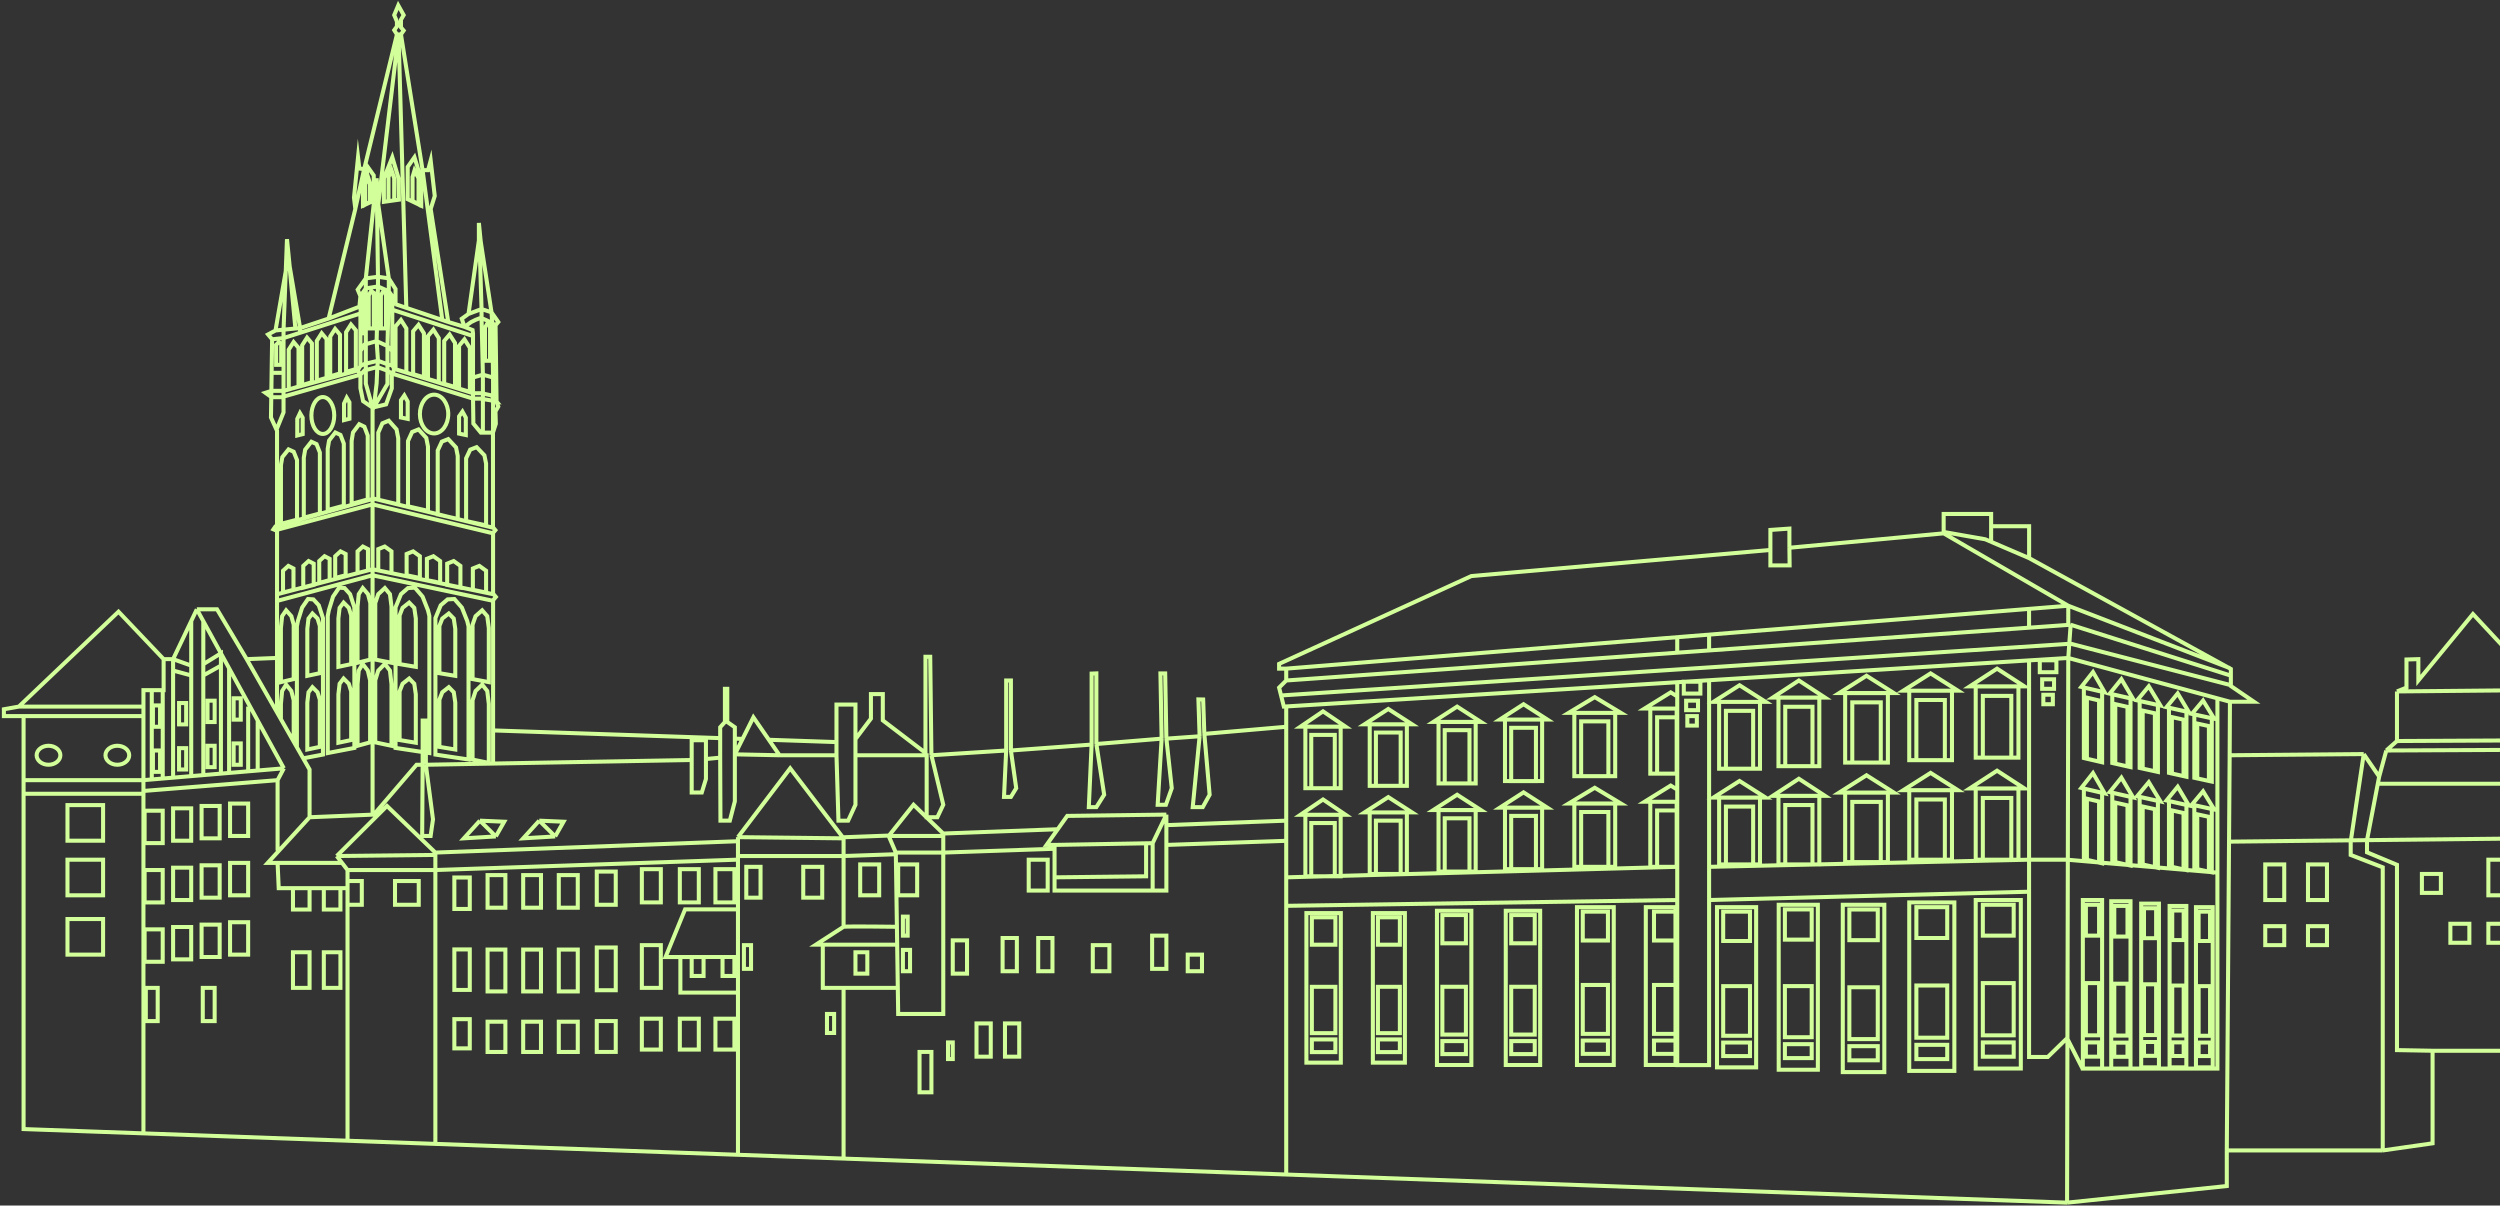 <?xml version="1.0" encoding="UTF-8"?> <svg xmlns="http://www.w3.org/2000/svg" width="927" height="447" viewBox="0 0 927 447" fill="none"><rect x="0" y="0" width="927" height="447" fill="#333333" stroke="none"/><path d="M272.48 273.883L275.345 273.981M182.118 270.813L267.044 273.696M317.381 273.829L322.941 266.463V257.371H327.345V267.112L343.163 279.167V243.527H344.925L345.369 280.048M345.369 280.048L373.091 278.286M345.369 280.048L349.764 298.402L347.567 303.037H343.608V280.049H317.203M373.091 278.286V252.326H374.844V278.286M373.091 278.286L372.281 295.493H374.843L376.81 292.264L374.844 278.286M374.844 278.286L404.772 276.089M404.772 276.089V249.764L406.533 249.693V275.875M404.772 276.089L403.73 299.283H406.533L409.424 294.683L406.533 275.875M406.533 275.875L430.732 273.891M430.732 273.891L430.287 249.693H432.049L432.493 273.891M430.732 273.891L429.264 298.402H432.324L434.486 292.263L432.493 273.891M432.493 273.891L444.815 273.011M444.815 273.011L444.37 259.337L446.132 259.372L446.568 272.13M444.815 273.011L442.262 299.283H445.98L448.534 294.684L446.568 272.13M446.568 272.13L476.932 269.488M476.932 269.488V261.952M476.932 269.488L476.932 435.516M476.932 261.952L476.051 262.006L474.289 254.968L476.932 252.326M476.932 261.952L766.915 243.973M476.932 252.326V247.931M476.932 252.326L767.796 231.651M476.932 247.931H474.289V246.17L545.577 213.608L656.464 203.929M476.932 247.931L766.915 224.605M656.464 203.929V196.5L663.51 196.002V203.11M656.464 203.929L656.464 209.65H663.59L663.51 203.11M663.51 203.11L720.706 197.764M720.706 197.764V190.575H738.312V195.121M720.706 197.764L721.151 197.328L736.115 199.962L752.396 206.945M720.706 197.764L766.915 224.605M738.312 195.121H752.396V206.945M738.312 195.121L738.312 200.905M752.396 206.945L827.198 248.056V254.372L835.756 260.2H826.86M826.86 260.2L826.753 280.048L876.476 279.612M826.86 260.2L766.915 243.973M876.476 279.612L882.196 287.975M876.476 279.612L871.636 312.085V317.013L883.522 321.604L883.522 426.583M882.196 287.975L884.839 278.286M882.196 287.975L877.686 311.534V316.035L888.797 320.67V389.378L902 389.618M884.839 278.286L888.798 274.772M884.839 278.286C885.72 278.286 949.526 277.966 949.526 277.966M888.798 274.772V256.383M888.798 274.772L945.122 274.488M888.798 256.383L892.321 254.968V244.542L896.724 244.408V252.326L916.964 227.683L940.727 253.207L945.122 255.849M888.798 256.383L945.122 255.849M945.122 255.849V274.488M945.122 274.488L949.526 277.966M949.526 277.966L951.723 296.773M951.723 296.773L980.325 310.412M951.723 296.773L937.64 290.608H881.76M980.325 310.412L977.683 313.935V338.578L971.527 349.138V389.618H902M980.325 310.412L826.531 312.085M902 389.618V423.941L883.522 426.583M883.522 426.583H825.694M825.694 426.583V439.777L766.47 445.942M825.694 426.583L826.753 280.493M766.47 445.942L8.742 418.656V265.529M766.47 445.942L766.915 243.973M8.742 265.529H1.438V262.993L6.98 262.006M8.742 265.529L53.189 265.529M6.98 262.006L43.945 226.811L60.671 244.408M6.98 262.006L53.189 262.006M60.671 244.408H64.185M60.671 244.408L60.67 255.921H53.188V420.258M64.185 244.408L72.984 225.93M64.185 244.408L64.185 288.358M64.185 244.408L70.901 246.811M72.984 225.93H80.475L91.471 244.408M72.984 225.93L105.251 284.888M91.471 244.408L102.467 243.972M91.471 244.408L114.789 285.333L114.789 303.037M285.095 274.31L310.166 275.164M8.742 294.327H53.189M767.796 231.651L826.86 250.414M767.796 231.651L766.915 243.973M475.019 257.878L767.795 238.688L826.859 253.973M766.915 224.605L826.86 247.745M766.915 224.605L766.915 231.651M752.378 225.779V232.745M752.378 244.871V391.931H759.317L766.47 384.965L772.191 396.219H822.216V258.865M633.733 235.316V241.179M621.918 236.269V241.989M633.733 252.202V394.947H621.918V252.958M752.378 330.652L633.733 333.731M621.919 333.73L476.932 335.883M634.027 321.418L752.378 318.775H766.47L822.216 323.571M621.919 321.417L476.932 325.314M621.981 292.815L619.499 291.285L609.819 297.281H622.07M621.705 286.863V262.753H611.928V286.863H621.705ZM621.705 286.863V265.974H614.454V286.863L621.705 286.863ZM621.919 258.234L619.499 256.73L609.819 262.727H622.061M273.636 428.193V310.412M273.636 310.412L293.004 284.888L312.799 310.857M273.636 310.412L312.799 310.857M312.799 310.857V343.649M312.799 343.649L302.541 350.286H305.094M312.799 343.649C314.56 343.409 332.567 343.65 332.567 343.65M305.094 350.286V366.3H312.799M305.094 350.286L332.567 350.286M312.799 366.3V429.608M312.799 366.3L332.567 366.301M332.167 316.133L333.047 375.98H349.764V309.096L338.741 298.402L329.524 309.977M332.167 316.133L329.524 309.977M332.167 316.133L349.764 316.141L391.222 314.718M329.524 309.977L349.328 309.977M432.493 302.05V330.216H391.027V313.295M432.493 302.05L395.724 302.539L388.064 313.295H391.027M432.493 302.05L427.404 312.654M391.027 313.295L427.404 312.654M427.404 312.654L427.404 330.216M391.026 325.314L424.976 324.931V312.698M432.324 313.304L476.932 311.773M332.176 316.747L312.799 317.414H273.636M273.636 311.925L161.433 316.133M161.433 316.133V322.61M161.433 316.133L143.489 298.847L124.859 317.414M161.433 316.133V424.155M161.433 322.61L273.636 318.757M161.433 322.61L128.863 322.609M329.863 309.816L312.505 310.466M392.334 307.477L349.578 309.078M476.932 304.301L432.2 305.973M273.636 337.191H254.028L246.795 354.86H252.285M252.285 354.86V368.054H273.636M252.285 354.86L273.636 354.859M128.863 422.971V322.609M128.863 322.609L124.859 317.414M124.859 317.414L160.997 317.014M114.789 303.037L99.273 319.967H102.929M114.789 303.037L138.614 302.05L154.458 283.572H156.718M102.929 319.967L103.348 329.335H128.863M102.929 319.967L126.834 319.967M105.251 284.888L102.929 289.283M105.251 284.888L53.189 289.283H8.742M102.929 289.283V315.43M102.929 289.283L53.188 293.287M317.203 280.049V261.259H310.166V280.049M317.203 280.049L317.203 298.402L314.489 304.301H310.895L310.166 280.049M310.166 280.049H289.045M289.045 280.049L279.357 265.974L272.48 279.711M289.045 280.049L272.48 279.711M272.48 279.711V269.666L269.678 267.7V255.405H268.797V267.727L267.044 269.666V280.93M272.48 279.711L272.48 297.112L270.62 304.3H267.142L267.044 280.93M267.044 280.93L261.76 281.446M261.76 281.446V274.488H256.475V281.81M261.76 281.446V288.847L260.221 293.865H256.475V281.81M256.475 281.81L157.91 283.572M157.91 283.572V267.175H156.718V283.572M157.91 283.572L160.552 303.811L159.672 309.976H156.54L156.718 283.572M205.863 310.146L208.959 304.692L199.946 304.301M205.863 310.146L193.995 310.858L199.946 304.301M205.863 310.146L199.946 304.301M183.861 310.146L186.957 304.692L177.945 304.301M183.861 310.146L171.993 310.858L177.945 304.301M183.861 310.146L177.945 304.301M70.902 230.316V287.788M75.386 230.316V287.334M84.949 247.78V286.569M81.916 286.57V242.256L75.386 246.286M95.554 267.175V285.706M92.022 262.006V286.009M60.341 288.678V255.921M56.276 255.921V288.678M81.916 246.811L75.386 250.458M64.185 248.635L70.901 250.459M147.172 12.787L148.675 12.751M150.677 114.599L147.777 12.751L140.259 75.792M166.21 119.394L146.665 112.802M166.21 119.394L172.225 121.191M166.21 119.394L159.698 77.473L161.202 72.678L159.698 59.502L158.737 63.096L156.691 63.097M146.665 112.802V107.17L144.165 103.22M146.665 112.802L145.464 112.206M144.165 103.22L140.152 102.624M144.165 103.22L140.153 75.072L139.654 66.086M144.165 103.22L144.165 108.015M140.152 102.624L135.642 103.22M140.152 102.624L139.654 66.086M140.152 102.624L140.152 106.218M135.642 103.22L132.635 107.41L133.64 109.812M135.642 103.22L135.642 106.939M135.642 103.22L138.649 75.072L139.654 66.086M133.64 109.812L133.275 113.718L121.834 118.122M133.64 109.812L135.642 106.939M156.691 63.097L164.004 118.647M156.691 63.097L148.675 12.76L149.681 11.336L148.675 10.153V7.306L149.681 5.598L147.679 2.004L146.176 5.598L147.181 7.991V9.788L146.176 11.176L147.181 12.787L135.046 62.678L133.258 62.501L132.76 58.31L131.256 73.283L131.754 77.473L121.843 118.122L111.283 121.645L107.422 98.861L106.417 88.683V97.9L102.155 122.543L99.397 124.02L100.901 125.817L100.474 154.793L102.725 159.766V264.417M138.151 151.137L135.642 142.24V106.939M138.151 151.137L143.159 149.936L145.277 144.02V138.504M138.151 151.137L134.636 148.744L133.64 143.904V138.922M138.151 151.137L138.151 302.495M135.642 106.939L140.152 106.218M144.165 108.015L143.667 128.317M144.165 108.015L140.152 106.218M144.165 108.015L145.464 109.813V112.206M143.667 128.317L139.654 126.485M143.667 128.317L145.464 130.16M143.667 128.317V142.356L138.614 151.021L139.654 142.125L139.903 136.084M173.728 116.396L178.559 114.599M173.728 116.396L177.571 89.146L177.571 82.651M173.728 116.396L171.219 118.193L172.225 121.191M178.559 114.599L182.251 115.8M178.559 114.599L177.571 82.651M178.559 114.599L178.559 117.953L179.057 138.922M182.251 115.8L184.76 119.394L183.755 120.595M182.251 115.8L178.239 89.448L177.571 82.651M182.251 115.8L182.536 119.857L182.82 139.945L182.838 147.276L182.794 160.336V195.513L183.683 196.581L182.829 197.595V220.112L183.87 221.349L182.838 222.567V283.135M179.057 138.922L175.392 139.989M179.057 138.922L182.82 139.989L184.012 141.288M179.057 138.922V160.416M140.152 106.218L139.654 126.485M139.654 126.485L140.152 133.771M139.654 126.485L135.144 127.775L133.64 130.16M140.152 133.771L139.903 136.084M140.152 133.771L135.144 134.964L133.64 135.729M140.152 133.771L144.165 135.248L145.464 135.488M139.903 136.084L143.765 137.499L145.277 138.504M139.903 136.084L135.144 137.365L133.64 138.922M183.755 120.595L181.753 119.394C181.753 119.394 179.244 118.193 178.568 117.953C177.892 117.712 174.733 119.394 174.733 119.394L172.225 121.191M183.755 120.595L184.119 148.877L184.76 150.745L183.719 152.551L183.852 157.133L182.794 160.425H178.301L175.525 157.062L175.392 147.249V123.593L175.232 122.392L172.225 121.191M145.464 112.206L145.464 135.488M145.464 135.488L146.166 136.761M146.166 136.761L145.819 137.855L145.277 138.504M146.166 136.761L175.392 145.799H178.559L182.251 146.626L184.11 148.877L181.708 148.406L178.07 147.81H175.392L145.277 138.504M133.64 138.922L132.635 137.366M133.64 138.922L105.136 147.062M132.635 137.366L133.64 135.729M132.635 137.366L105.136 144.928M133.64 135.729V115.8M145.464 114.839L175.392 124.589M182.829 197.755L138.151 187.026L102.146 196.598L101.39 196.278L102.146 195.184L138.613 184.891L182.794 195.673M182.829 220.317L138.151 211.073M182.838 222.781L138.151 213.324M102.912 220.317L138.106 211.073M102.903 222.781L138.106 213.324M108.899 274.986V259.675L108.027 256.223L106.097 253.856L104.611 256.223L104.157 261.027V266.676M112.039 281.259L119.753 279.791V229.196L118.205 224.436L116.194 222.248L114.21 222.114L112.013 225.308L110.465 230.255L110.082 232.283V277.068M102.467 159.483L105.136 152.908V122.242M105.136 122.242L111.265 121.637V123.398M105.136 122.242L106.408 88.675L109.513 121.637M105.136 122.242L102.146 122.535M100.892 125.808L105.136 125.355L133.276 116.36M100.688 138.255H105.136M105.136 144.928H100.687L98.401 145.648L100.687 147.285H105.136V144.928ZM135.028 62.679L131.745 77.465M25.022 298.535H38.224V311.738H25.022V298.535ZM25.022 318.775H38.224V331.978H25.022V318.775ZM25.022 340.776H38.224V353.979H25.022V340.776ZM22.389 280.048C22.389 281.994 20.417 283.571 17.985 283.571C15.553 283.571 13.581 281.994 13.581 280.048C13.581 278.103 15.553 276.525 17.985 276.525C20.417 276.525 22.389 278.103 22.389 280.048ZM47.913 280.048C47.913 281.994 45.941 283.571 43.509 283.571C41.077 283.571 39.105 281.994 39.105 280.048C39.105 278.103 41.077 276.525 43.509 276.525C45.941 276.525 47.913 278.103 47.913 280.048ZM64.185 299.728H70.893V311.738H64.185V299.728ZM53.624 300.608H60.333V312.619H53.624V300.608ZM74.745 298.847H81.453V310.857H74.745V298.847ZM85.305 297.966H92.013V309.976H85.305V297.966ZM64.185 321.729H70.893V333.739H64.185V321.729ZM53.624 322.609H60.333V334.62H53.624V322.609ZM74.745 320.848H81.453V332.858H74.745V320.848ZM85.305 319.967H92.013V331.977H85.305V319.967ZM64.185 343.729H70.893V355.74H64.185V343.729ZM53.624 344.61H60.333V356.621H53.624V344.61ZM74.745 342.849H81.453V354.859H74.745V342.849ZM85.305 341.969H92.013V353.979H85.305V341.969ZM839.956 320.536H846.993V333.739H839.956V320.536ZM855.8 320.536H862.837V333.739H855.8V320.536ZM922.685 318.775H929.722V331.978H922.685V318.775ZM950.842 318.775H957.88V331.978H950.842V318.775ZM839.956 343.419H846.993V350.456H839.956V343.419ZM855.8 343.419H862.837V350.456H855.8V343.419ZM908.601 342.538H915.638V349.575H908.601V342.538ZM898.041 324.051H905.078V331.088H898.041V324.051ZM922.685 342.538H929.722V349.575H922.685V342.538ZM732.592 333.73H749.317V396.211H732.592V333.73ZM735.234 335.492H746.675V346.933H735.234V335.492ZM735.234 364.539H746.675V383.898H735.234V364.539ZM735.234 386.541H746.675V391.825H735.234V386.541ZM707.948 334.611H724.674V397.092H707.948V334.611ZM710.591 336.373H722.031V347.814H710.591V336.373ZM710.591 365.42H722.031V384.779H710.591V365.42ZM710.591 387.421H722.031V392.706H710.591V387.421ZM683.305 335.491H698.705V397.536H683.305V335.491ZM685.743 337.244H696.276V348.605H685.743V337.244ZM685.743 366.078H696.276V385.303H685.743V366.078ZM685.743 387.927H696.276V393.168H685.743V387.927ZM659.542 335.491H674.062V396.655H659.542V335.491ZM661.838 337.217H671.775V348.418H661.838V337.217ZM661.838 365.642H671.775V384.591H661.838V365.642ZM661.838 387.18H671.775V392.349H661.838V387.18ZM636.66 336.372H651.179V395.774H636.66V336.372ZM638.956 338.045H648.893V348.925H638.956V338.045ZM638.956 365.66H648.893V384.067H638.956V365.66ZM638.956 386.575H648.893V391.593H638.956V386.575ZM584.74 336.372H598.378V394.894H584.74V336.372ZM586.893 338.027H596.225V348.738H586.893V338.027ZM586.893 365.224H596.225V383.355H586.893V365.224ZM586.893 385.828H596.225V390.775H586.893V385.828ZM610.264 336.372H621.269V394.894H610.264V336.372ZM613.298 338.027H621.26V348.738H613.298V338.027ZM613.298 365.224H621.705V383.355H613.298V365.224ZM613.298 385.828H621.705V390.775H613.298V385.828ZM558.335 337.698H571.093V394.903H558.335V337.698ZM560.354 339.309H569.082V349.78H560.354V339.309ZM560.354 365.891H569.082V383.613H560.354V365.891ZM560.354 386.033H569.082V390.864H560.354V386.033ZM532.82 337.698H545.577V394.903H532.82V337.698ZM534.83 339.309H543.558V349.78H534.83V339.309ZM534.83 365.891H543.558V383.613H534.83V365.891ZM534.83 386.033H543.558V390.864H534.83V386.033ZM509.057 338.579H520.934V394.022H509.057V338.579ZM510.934 340.136H519.066V350.287H510.934V340.136ZM510.934 365.909H519.066V383.089H510.934V365.909ZM510.934 385.428H519.066V390.117H510.934V385.428ZM484.414 338.579H497.171V394.022H484.414V338.579ZM486.433 340.136H495.161V350.287H486.433V340.136ZM486.433 365.909H495.161V383.089H486.433V365.909ZM486.433 385.428H495.161V390.117H486.433V385.428ZM732.592 292.37H748.437V318.775H732.592V292.37ZM735.234 295.893H745.794V318.775H735.234V295.893ZM740.51 285.769L730.395 292.343H750.634L740.51 285.769ZM732.592 254.533H748.437V280.938H732.592V254.533ZM735.234 258.047H745.794V280.929H735.234V258.047ZM740.51 247.932L730.395 254.497H750.634L740.51 247.932ZM707.948 293.028H723.793V318.775H707.948V293.028ZM710.591 296.462H721.151V318.775H710.591V296.462ZM715.866 286.587L705.751 293.002H725.991L715.866 286.587ZM707.948 256.125H723.793V281.872H707.948V256.125ZM710.591 259.56H721.151V281.872H710.591V259.56ZM715.866 249.693L705.751 256.099H725.991L715.866 249.693ZM684.186 293.91H700.03V319.656H684.186V293.91ZM686.828 297.344H697.388V319.656H686.828V297.344ZM692.104 287.468L681.988 293.883H702.228L692.104 287.468ZM684.186 257.007H700.03V282.753H684.186V257.007ZM686.828 260.441H697.388V282.753H686.828V260.441ZM692.104 250.565L681.988 256.98H702.228L692.104 250.565ZM659.453 295.12H674.604V320.537H659.453V295.12ZM661.971 298.509H672.069V320.537H661.971V298.509ZM667.024 288.759L657.345 295.093H676.704L667.024 288.759ZM659.453 258.688H674.604V284.106H659.453V258.688ZM661.971 262.069H672.069V284.097H661.971V262.069ZM667.024 252.327L657.345 258.661H676.704L667.024 252.327ZM637.452 295.768H652.603V320.527H637.452V295.768ZM639.97 299.069H650.068V320.527H639.97V299.069ZM645.023 289.585L635.344 295.741H654.703L645.023 289.585ZM637.452 260.28H652.603V285.039H637.452V260.28ZM639.97 263.581H650.068V285.039H639.97V263.581ZM645.023 254.088L635.344 260.253H654.703L645.023 254.088ZM772.315 333.73H779.459V396.211H772.315V333.73ZM773.445 335.492H778.338V346.933H773.445V335.492ZM778.338 383.898H773.445V364.539H778.338V383.898ZM778.338 391.816H773.445V386.532H778.338V391.816ZM782.849 334.175H789.993V396.219H782.849V334.175ZM783.979 335.918H788.872V347.279H783.979V335.918ZM788.872 383.987H783.978V364.761H788.872V383.987ZM788.872 391.851H783.978V386.611H788.872V391.851ZM793.952 335.056H800.535V395.784H793.952V335.056ZM794.992 336.764H799.494V347.885H794.992V336.764ZM799.494 383.8H794.992V364.984H799.494V383.8ZM799.494 391.504H794.992V386.371H799.494V391.504ZM804.485 335.937H810.695V395.784H804.485V335.937ZM805.464 337.618H809.707V348.578H805.464V337.618ZM809.707 383.978H805.464V365.437H809.707V383.978ZM809.707 391.567H805.464V386.513H809.707V391.567ZM814.262 336.372H820.472V395.774H814.262V336.372ZM815.241 338.045H819.484V348.925H815.241V338.045ZM819.493 384.066H815.25V365.659H819.493V384.066ZM819.493 391.593H815.25V386.575H819.493V391.593ZM772.697 318.553L779.468 320.119V293.981L772.697 292.415V318.553ZM773.818 318.811L778.338 319.861V297.201L773.818 296.16V318.811ZM776.078 286.659L780.402 294.167L771.754 292.166L776.078 286.659ZM772.697 281.08L779.468 282.655V256.508L772.697 254.942V281.08ZM773.818 281.348L778.338 282.388V259.738L773.818 258.688V281.348ZM776.078 249.195L780.402 256.704L771.754 254.702L776.078 249.195ZM783.231 319.424L790.001 320.954V295.484L783.231 293.953V319.424ZM784.352 319.682L788.872 320.696V298.624L784.352 297.601V319.682ZM786.612 288.348L790.936 295.67L782.288 293.713L786.612 288.348ZM783.231 282.912L790.001 284.443V258.972L783.231 257.442V282.912ZM784.352 283.171L788.872 284.185V262.112L784.352 261.089V283.171ZM786.612 251.837L790.935 259.15L782.288 257.202L786.612 251.837ZM793.382 320.296L800.152 321.791V296.978L793.382 295.493V320.296ZM794.512 320.545L799.031 321.542V300.039L794.512 299.051V320.545ZM796.771 290.039L801.095 297.165L792.448 295.261L796.771 290.039ZM793.382 284.746L800.152 286.231V261.428L793.382 259.933V284.746ZM794.512 284.995L799.031 285.982V264.488L794.512 263.492V284.995ZM796.771 254.479L801.095 261.606L792.448 259.702L796.771 254.479ZM804.254 321.177L810.73 322.627V298.482L804.254 297.032V321.177ZM805.33 321.418L809.654 322.378V301.463L805.33 300.493V321.418ZM807.492 291.721L811.629 298.66L803.355 296.81L807.492 291.721ZM804.254 286.57L810.73 288.02V263.883L804.254 262.433V286.57ZM805.33 286.819L809.654 287.78V266.855L805.33 265.894V286.819ZM807.492 257.122L811.629 264.061L803.355 262.211L807.492 257.122ZM813.657 322.049L820.134 323.455V299.986L813.657 298.58V322.049ZM814.743 322.281L819.058 323.224V302.878L814.743 301.943V322.281ZM816.896 293.412L821.033 300.155L812.759 298.358L816.896 293.412ZM813.657 288.403L820.134 289.808V266.339L813.657 264.934V288.403ZM814.743 288.643L819.058 289.577V269.23L814.743 268.296V288.643ZM816.896 259.765L821.033 266.508L812.759 264.711L816.896 259.765ZM583.761 297.966H598.912V321.418H583.761V297.966ZM586.288 301.089H596.385V321.409H586.288V301.089ZM591.341 292.103L581.662 297.94H601.021L591.341 292.103ZM583.761 264.355H598.912V287.806H583.761V264.355ZM586.288 267.478H596.385V287.798H586.288V267.478ZM591.341 258.492L581.662 264.328H601.021L591.341 258.492ZM558.05 299.496H571.822V322.289H558.05V299.496ZM560.346 302.538H569.527V322.298H560.346V302.538ZM564.936 293.802L556.138 299.478H573.744L564.936 293.802ZM558.05 266.828H571.822V289.621H558.05V266.828ZM560.346 269.87H569.527V289.63H560.346V269.87ZM564.936 261.125L556.138 266.801H573.744L564.936 261.125ZM533.407 300.377H547.179V323.17H533.407V300.377ZM535.702 303.419H544.883V323.179H535.702V303.419ZM540.302 294.683L531.494 300.359H549.1L540.302 294.683ZM533.407 267.708H547.179V290.501H533.407V267.708ZM535.702 270.751H544.883V290.51H535.702V270.751ZM540.302 262.006L531.494 267.682H549.1L540.302 262.006ZM507.892 301.258H521.664V324.051H507.892V301.258ZM510.187 304.3H519.368V324.06H510.187V304.3ZM514.778 295.564L505.979 301.24H523.576L514.778 295.564ZM507.892 268.589H521.664V291.382H507.892V268.589ZM510.187 271.623H519.368V291.382H510.187V271.623ZM514.778 262.887L505.979 268.563H523.576L514.778 262.887ZM484.031 302.138H497.118V324.931H484.031V302.138ZM486.211 305.181H494.938V324.94H486.211V305.181ZM490.579 296.445L482.216 302.112H498.933L490.579 296.445ZM484.031 269.47H497.118V292.263H484.031V269.47ZM486.211 272.504H494.938V292.263H486.211V272.504ZM490.579 263.768L482.216 269.444H498.933L490.579 263.768ZM611.928 297.308H621.705V321.417H611.928V297.308ZM614.454 300.519H621.705V321.409H614.454V300.519ZM624.347 252.771H630.504V257.175H624.347V252.771ZM625.219 259.809H629.623V263.332H625.219V259.809ZM625.664 265.529H629.187V269.052H625.664V265.529ZM756.354 244.845H762.511V249.249H756.354V244.845ZM757.235 251.891H761.639V255.414H757.235V251.891ZM757.671 257.611H761.194V261.134H757.671V257.611ZM317.203 353.098H321.606V361.016H317.203V353.098ZM256.475 354.859H260.879V361.897H256.475V354.859ZM267.916 354.859H272.32V361.897H267.916V354.859ZM353.287 348.694H358.572V361.016H353.287V348.694ZM371.765 347.813H377.05V360.135H371.765V347.813ZM384.968 347.813H390.252V360.135H384.968V347.813ZM427.208 346.933H432.493V359.254H427.208V346.933ZM372.646 379.494H377.931V391.816H372.646V379.494ZM362.086 379.494H367.37V391.816H362.086V379.494ZM381.445 318.775H388.482V330.216H381.445V318.775ZM333.047 320.536H340.085V331.977H333.047V320.536ZM318.964 320.536H326.002V331.977H318.964V320.536ZM297.844 321.417H304.881V332.858H297.844V321.417ZM276.724 321.417H282.008V332.858H276.724V321.417ZM340.965 390.055H345.369V405.019H340.965V390.055ZM351.526 386.54H353.287V392.696H351.526V386.54ZM334.8 339.896H336.562V346.933H334.8V339.896ZM334.8 352.217H337.443V360.135H334.8V352.217ZM405.208 350.456H411.364V360.135H405.208V350.456ZM440.411 353.979H445.696V360.135H440.411V353.979ZM275.843 350.456H278.485V359.255H275.843V350.456ZM306.643 375.979H309.285V383.017H306.643V375.979ZM237.997 377.741H245.034V389.182H237.997V377.741ZM237.997 350.456H245.034V366.3H237.997V350.456ZM237.997 322.289H245.034V334.611H237.997V322.289ZM252.08 377.741H259.117V389.182H252.08V377.741ZM252.08 322.289H259.117V334.611H252.08V322.289ZM265.283 377.741H272.32V389.182H265.283V377.741ZM265.283 322.289H272.32V334.611H265.283V322.289ZM221.28 378.613H228.317V390.054H221.28V378.613ZM221.28 351.336H228.317V367.181H221.28V351.336ZM221.28 323.17H228.317V335.492H221.28V323.17ZM207.197 378.844H214.234V390.063H207.197V378.844ZM207.197 352.101H214.234V367.626H207.197V352.101ZM207.197 324.495H214.234V336.577H207.197V324.495ZM193.995 378.844H200.596V390.063H193.995V378.844ZM193.995 352.101H200.596V367.626H193.995V352.101ZM193.995 324.495H200.596V336.577H193.995V324.495ZM180.792 378.844H187.393V390.063H180.792V378.844ZM180.792 352.101H187.393V367.626H180.792V352.101ZM180.792 324.495H187.393V336.577H180.792V324.495ZM168.47 377.901H174.191V388.737H168.47V377.901ZM168.47 352.057H174.191V367.065H168.47V352.057ZM168.47 325.376H174.191V337.048H168.47V325.376ZM146.469 326.693H155.268V335.492H146.469V326.693ZM128.872 326.693H134.156V335.492H128.872V326.693ZM108.632 329.335H114.788V337.253H108.632V329.335ZM120.073 329.335H126.229V337.253H120.073V329.335ZM108.632 353.098H114.788V366.3H108.632V353.098ZM120.073 353.098H126.229V366.3H120.073V353.098ZM54.069 366.301H58.473V378.622H54.069V366.301ZM75.19 366.301H79.594V378.622H75.19V366.301ZM86.631 258.928H89.273V266.846H86.631V258.928ZM86.631 275.653H89.273V283.571H86.631V275.653ZM76.951 259.809H79.593V267.727H76.951V259.809ZM76.951 276.534H79.593V284.452H76.951V276.534ZM66.391 260.689H69.033V268.607H66.391V260.689ZM66.391 277.415H69.033V285.333H66.391V277.415ZM56.703 261.57H59.345V269.488H56.703V261.57ZM56.703 278.287H59.345V286.205H56.703V278.287ZM156.193 76.273V66.54L153.684 58.302L151.175 61.896V73.871L156.193 76.273ZM153.684 63.222L155.188 66.086V75.793L152.981 74.476V65.588L153.684 63.222ZM134.592 76.273V68.667L136.594 62.234L138.587 65.046V74.396L134.592 76.273ZM136.594 66.077L135.393 68.319V75.899L137.155 74.867V67.928L136.594 66.077ZM147.919 74.04L147.777 66.086L145.464 58.302L142.35 66.122V74.832L147.919 74.04ZM145.161 63.097L146.167 66.086V74.288L144.058 74.591V65.588L145.161 63.097ZM136.727 121.787H138.613V108.594L137.67 107.882L136.727 109.51V121.787ZM133.72 123.585H134.895V110.391L134.307 109.68L133.72 111.308V123.585ZM179.831 133.772H181.708V120.578L180.774 119.866L179.831 121.494V133.772ZM102.387 135.284H104.264V127.33L103.321 126.903L102.387 127.882V135.284ZM141.238 121.787H143.124V108.594L142.181 107.882L141.238 109.51V121.787ZM146.665 136.921V121.041L148.675 118.647L150.677 121.788V138.113L146.665 136.921ZM153.186 138.718V122.829L155.188 120.444L157.189 123.585V139.91L153.186 138.718ZM158.693 140.515V124.625L160.703 122.241L162.705 125.382V141.707L158.693 140.515ZM164.707 142.312V126.422L166.718 124.038L168.719 127.179V143.504L164.707 142.312ZM170.223 144.109V128.22L172.224 125.836L174.226 128.976V145.302L170.223 144.109ZM131.95 136.84V122.481L130.144 120.319L128.329 123.157V137.917L131.95 136.84ZM126.069 138.459V124.1L124.263 121.947L122.448 124.785V139.545L126.069 138.459ZM121.096 140.087V125.728L119.281 123.566L117.475 126.404V141.164L121.096 140.087ZM115.66 141.716V127.348L113.854 125.195L112.04 128.033V142.793L115.66 141.716ZM110.687 143.335V128.976L108.872 126.823L107.066 129.661V144.421L110.687 143.335ZM148.675 154.803L151.175 155.328V148.878L149.921 146.627L148.675 148.406V154.803ZM170.223 160.79L172.723 161.315V154.865L171.477 152.614L170.223 154.394V160.79ZM166.211 153.53C166.211 157.5 163.857 160.719 160.953 160.719C158.049 160.719 155.695 157.5 155.695 153.53C155.695 149.56 158.049 146.342 160.953 146.342C163.857 146.342 166.211 149.56 166.211 153.53ZM140.259 185.292V160.417L141.789 156.965L144.165 155.986L147.038 159.225L147.67 162.516V187.026L140.259 185.292ZM151.282 187.738V163.539L152.812 160.177L155.188 159.225L158.061 162.374L158.693 165.577V189.42L151.282 187.738ZM162.305 190.762V167.044L163.835 163.753L166.21 162.818L169.093 165.905L169.724 169.046V192.417L162.305 190.762ZM172.83 193.191V169.953L174.36 166.724L176.735 165.808L179.618 168.832L180.24 171.911V194.81L172.83 193.191ZM129.575 155.274L127.564 155.781V149.633L128.569 147.489L129.575 149.18V155.274ZM112.235 160.977L110.225 161.484V155.336L111.23 153.192L112.235 154.883V160.977ZM123.934 154.064C123.934 157.843 122.038 160.906 119.699 160.906C117.36 160.906 115.464 157.843 115.464 154.064C115.464 150.286 117.36 147.223 119.699 147.223C122.038 147.223 123.934 150.286 123.934 154.064ZM136.354 185.185V161.502L135.117 158.219L133.204 157.285L130.891 160.363L130.384 163.504V186.831L136.354 185.185ZM127.484 187.507V164.473L126.247 161.271L124.334 160.363L122.021 163.361L121.514 166.413V189.117L127.484 187.507ZM118.605 190.389V167.809L117.377 164.678L115.465 163.788L113.152 166.724L112.645 169.713V191.963L118.605 190.389ZM110.135 192.702V170.585L108.908 167.507L106.995 166.635L104.682 169.517L104.175 172.444V194.241L110.135 192.702ZM140.259 211.509V203.609L142.661 202.648L145.161 204.446V212.524L140.259 211.509ZM150.775 213.306V205.406L153.186 204.445L155.686 206.242V214.32L150.775 213.306ZM158.292 215.103V207.203L160.703 206.242L163.203 208.03V216.117L158.292 215.103ZM165.81 216.9V209L168.221 208.03L170.721 209.827V217.914L165.81 216.9ZM175.338 218.698V210.798L177.74 209.828L180.24 211.625V219.712L175.338 218.698ZM139.147 244.568V223.608L140.259 220.316L142.706 218.048L144.592 220.316L145.161 224.889V245.743L139.147 244.568ZM139.147 275.262V252.264L140.259 248.652L142.706 246.17L144.592 248.652L145.161 253.67V276.543L139.147 275.262ZM148.168 246.25V228.217L149.272 225.388L151.727 223.439L153.613 225.388L154.183 229.329V247.264L148.168 246.25ZM148.168 274.408V256.374L149.272 253.536L151.727 251.588L153.613 253.536L154.183 257.477V275.413L148.168 274.408ZM175.231 251.802V231.643L176.335 228.475L178.79 226.305L180.676 228.475L181.246 232.879V252.932L175.231 251.802ZM175.231 281.649V259.675L176.335 256.223L178.79 253.856L180.676 256.223L181.246 261.027V282.877L175.231 281.649ZM146.665 225.21L148.675 220.317L151.282 218.048L153.844 217.915L156.691 221.216L158.693 226.304L159.2 228.395V279.23L146.665 277.335V225.21ZM162.928 249.622V232.114L164.004 229.365L166.415 227.479L168.257 229.365L168.817 233.19V250.601L162.928 249.622ZM162.928 276.943V259.435L164.004 256.686L166.415 254.8L168.257 256.686L168.817 260.511V277.922L162.928 276.943ZM161.451 229.196L163.417 224.436L165.97 222.248L168.488 222.114L171.272 225.308L173.239 230.255L173.728 232.283V281.623L161.451 279.791V229.196ZM136.443 211.509V203.609L134.557 202.648L132.582 204.446V212.524L136.443 211.509ZM128.16 213.306V205.406L126.265 204.445L124.29 206.242V214.32L128.16 213.306ZM122.235 215.103V207.203L120.34 206.242L118.374 208.03V216.117L122.235 215.103ZM116.319 216.9V209L114.424 208.03L112.449 209.827V217.914L116.319 216.9ZM108.819 218.698V210.798L106.924 209.828L104.949 211.625V219.712L108.819 218.698ZM137.315 244.568V223.608L136.443 220.316L134.512 218.048L133.026 220.316L132.582 224.889V245.743L137.315 244.568ZM137.234 275.262V252.264L136.38 248.652L134.477 246.17L133.017 248.652L132.582 253.679V276.543L137.234 275.262ZM130.215 246.25V228.217L129.343 225.388L127.404 223.439L125.927 225.388L125.473 229.329V247.264L130.215 246.25ZM130.215 274.408V256.374L129.343 253.536L127.404 251.588L125.927 253.536L125.473 257.477V275.413L130.215 274.408ZM108.899 251.802V231.643L108.027 228.475L106.097 226.305L104.611 228.475L104.157 232.879V252.932L108.899 251.802ZM131.398 225.21L129.814 220.317L127.759 218.048L125.74 217.915L123.498 221.216L121.923 226.304L121.532 228.395V279.23L131.398 277.335V225.21ZM118.587 249.622V232.114L117.742 229.365L115.847 227.479L114.388 229.365L113.952 233.19V250.601L118.587 249.622ZM118.587 276.943V259.435L117.742 256.686L115.847 254.8L114.388 256.686L113.952 260.511V277.922L118.587 276.943Z" stroke="#D3FF9A" stroke-width="1.5" stroke-miterlimit="10"></path></svg> 
